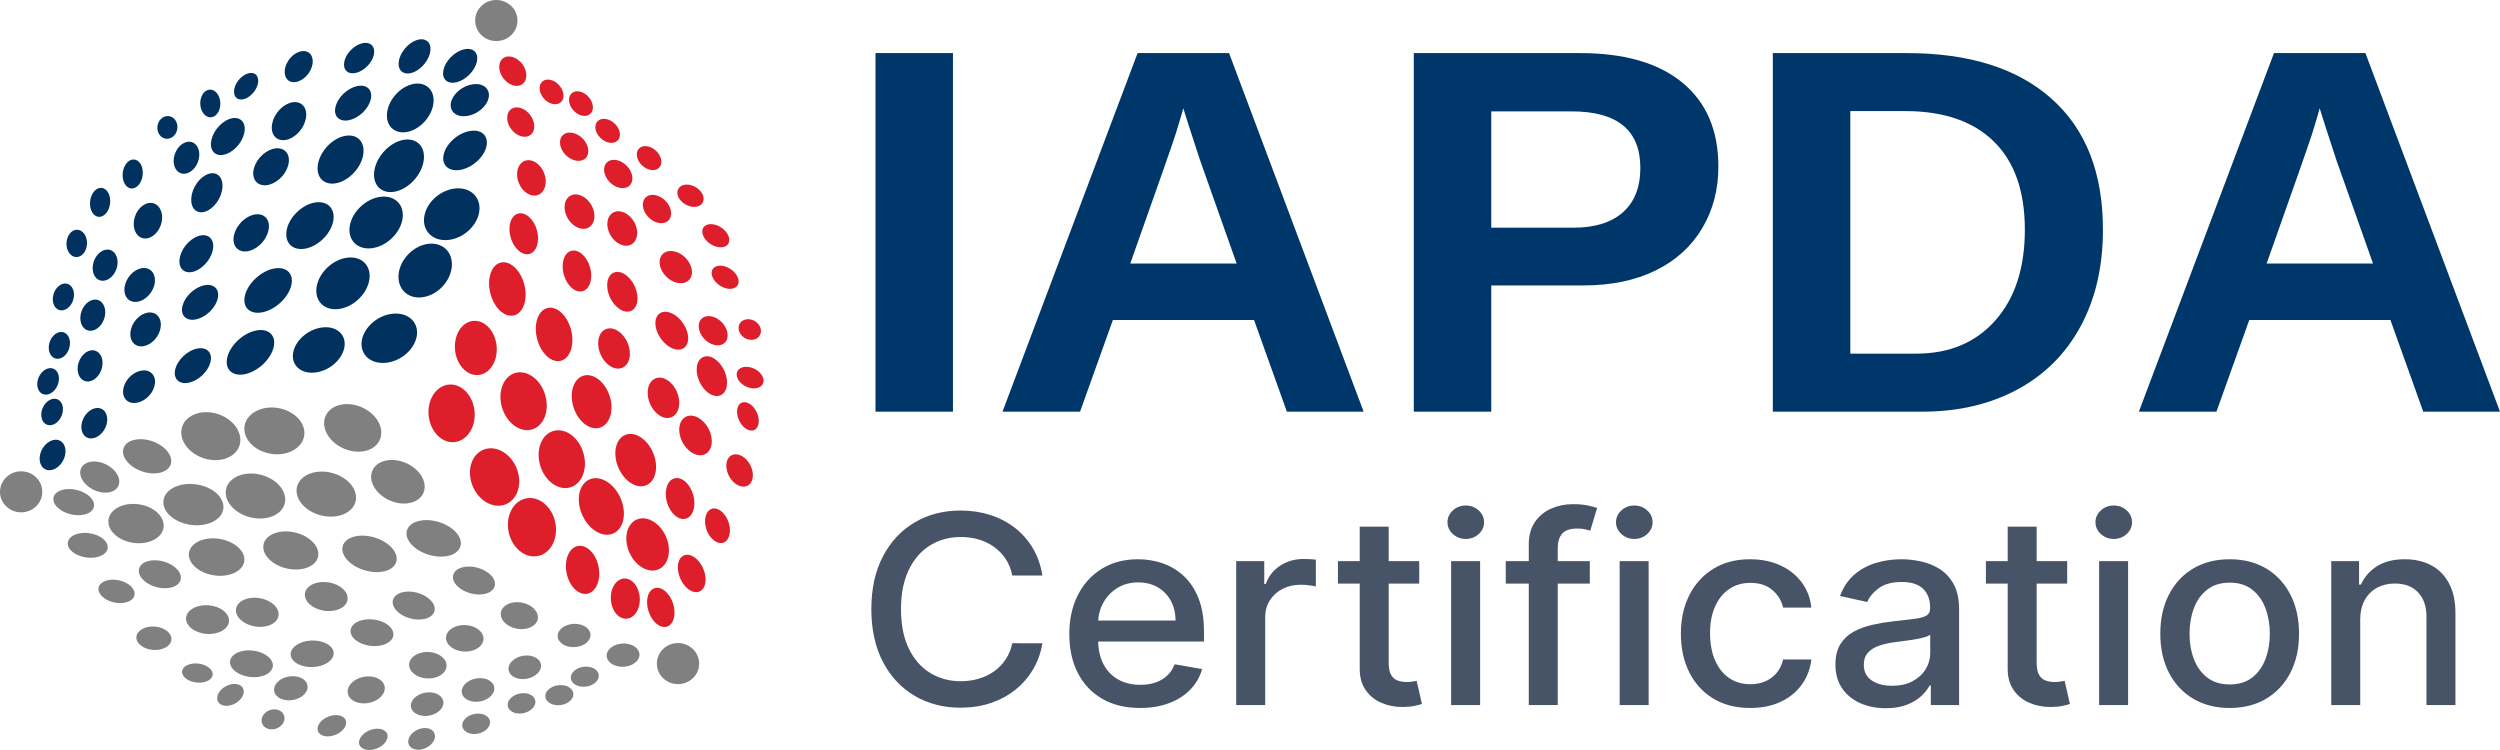 <svg width="80" height="24" viewBox="0 0 80 24" fill="none" xmlns="http://www.w3.org/2000/svg">
<g id="logo-certification" clip-path="url(#clip0_299_3105)">
<g id="Group">
<path id="Vector" d="M28.016 13.173V1.699H30.495V13.173H28.016ZM41.18 13.173L40.13 10.241H35.612L34.562 13.173H32.08L36.403 1.699H39.33L43.636 13.173H41.18ZM37.866 3.466L37.815 3.645C37.759 3.841 37.692 4.064 37.613 4.313C37.535 4.563 37.053 5.937 36.168 8.434H39.573L38.405 5.136L38.043 4.027L37.866 3.466ZM54.988 5.33C54.988 6.069 54.814 6.729 54.467 7.31C54.119 7.891 53.621 8.341 52.973 8.658C52.326 8.975 51.556 9.134 50.665 9.134H47.72V13.173H45.241V1.699H50.564C51.983 1.699 53.075 2.015 53.841 2.648C54.605 3.28 54.988 4.174 54.988 5.33ZM52.491 5.371C52.491 4.167 51.756 3.564 50.288 3.564H47.72V7.286H50.354C51.038 7.286 51.565 7.121 51.935 6.792C52.305 6.464 52.491 5.99 52.491 5.371ZM67.294 7.35C67.294 8.534 67.054 9.568 66.575 10.45C66.095 11.332 65.416 12.006 64.539 12.473C63.662 12.94 62.657 13.173 61.524 13.173H56.73V1.699H61.019C63.015 1.699 64.56 2.186 65.653 3.162C66.747 4.136 67.294 5.531 67.294 7.35ZM64.795 7.35C64.795 6.118 64.465 5.177 63.803 4.528C63.142 3.88 62.197 3.555 60.968 3.555H59.21V11.317H61.314C62.38 11.317 63.226 10.962 63.854 10.25C64.481 9.539 64.795 8.572 64.795 7.35ZM77.544 13.173L76.494 10.241H71.976L70.926 13.173H68.444L72.767 1.699H75.694L80 13.173H77.544ZM74.23 3.466L74.179 3.645C74.123 3.841 74.056 4.064 73.977 4.313C73.899 4.563 73.417 5.937 72.532 8.434H75.937L74.769 5.136L74.407 4.027L74.23 3.466Z" fill="#00376B"/>
<g id="Group_2">
<path id="Vector_2" d="M33.357 18.417H32.393C32.354 18.218 32.284 18.042 32.184 17.89C32.083 17.737 31.959 17.608 31.813 17.503C31.666 17.398 31.503 17.318 31.321 17.264C31.14 17.211 30.948 17.184 30.747 17.184C30.381 17.184 30.054 17.273 29.766 17.45C29.477 17.628 29.249 17.888 29.083 18.231C28.916 18.575 28.832 18.995 28.832 19.491C28.832 19.992 28.916 20.414 29.083 20.757C29.25 21.1 29.478 21.36 29.767 21.535C30.055 21.711 30.381 21.799 30.744 21.799C30.945 21.799 31.135 21.773 31.316 21.72C31.496 21.668 31.66 21.59 31.806 21.486C31.953 21.383 32.078 21.255 32.179 21.104C32.281 20.952 32.352 20.779 32.393 20.583L33.357 20.585C33.307 20.888 33.208 21.166 33.059 21.418C32.911 21.67 32.722 21.888 32.492 22.072C32.263 22.255 32 22.397 31.704 22.497C31.408 22.596 31.086 22.646 30.737 22.646C30.187 22.646 29.698 22.519 29.268 22.266C28.838 22.013 28.5 21.651 28.253 21.18C28.006 20.708 27.883 20.145 27.883 19.491C27.883 18.837 28.007 18.273 28.255 17.802C28.503 17.331 28.841 16.969 29.271 16.716C29.701 16.463 30.189 16.337 30.737 16.337C31.073 16.337 31.388 16.384 31.681 16.477C31.974 16.57 32.236 16.706 32.469 16.885C32.702 17.064 32.895 17.282 33.048 17.538C33.201 17.795 33.304 18.088 33.357 18.417Z" fill="#475467"/>
<path id="Vector_3" d="M36.484 22.655C36.015 22.655 35.612 22.558 35.273 22.363C34.934 22.167 34.674 21.892 34.491 21.537C34.309 21.183 34.218 20.767 34.218 20.29C34.218 19.818 34.309 19.401 34.492 19.042C34.674 18.682 34.93 18.401 35.26 18.199C35.589 17.997 35.975 17.896 36.417 17.896C36.687 17.896 36.948 17.939 37.2 18.024C37.452 18.11 37.677 18.245 37.877 18.429C38.077 18.613 38.236 18.852 38.352 19.145C38.469 19.439 38.527 19.794 38.527 20.211V20.528H34.741V19.856H37.617C37.617 19.622 37.567 19.413 37.469 19.23C37.37 19.046 37.231 18.902 37.053 18.796C36.874 18.69 36.664 18.637 36.424 18.637C36.164 18.637 35.937 18.699 35.744 18.821C35.552 18.944 35.403 19.104 35.298 19.301C35.194 19.499 35.141 19.712 35.14 19.942V20.465C35.14 20.773 35.197 21.035 35.309 21.251C35.422 21.467 35.58 21.631 35.782 21.744C35.985 21.858 36.221 21.914 36.491 21.914C36.669 21.914 36.83 21.89 36.974 21.841C37.118 21.792 37.243 21.719 37.348 21.621C37.453 21.523 37.533 21.402 37.59 21.257L38.468 21.41C38.397 21.66 38.272 21.878 38.091 22.065C37.911 22.252 37.684 22.397 37.411 22.5C37.139 22.604 36.83 22.655 36.484 22.655Z" fill="#475467"/>
<path id="Vector_4" d="M39.558 22.562V17.956H40.456V18.688H40.505C40.592 18.441 40.745 18.245 40.965 18.102C41.185 17.958 41.434 17.887 41.713 17.887C41.771 17.887 41.839 17.889 41.919 17.892C41.998 17.896 42.06 17.902 42.107 17.909V18.767C42.071 18.757 42.005 18.745 41.91 18.732C41.815 18.718 41.719 18.712 41.624 18.712C41.405 18.712 41.21 18.756 41.039 18.845C40.868 18.934 40.733 19.057 40.634 19.213C40.535 19.37 40.486 19.549 40.486 19.75V22.562H39.558Z" fill="#475467"/>
<path id="Vector_5" d="M45.415 17.956V18.676H42.814V17.956H45.415ZM43.511 16.853H44.438V21.21C44.438 21.383 44.465 21.513 44.518 21.601C44.571 21.689 44.641 21.748 44.727 21.778C44.814 21.809 44.907 21.824 45.008 21.824C45.083 21.824 45.148 21.82 45.203 21.81C45.258 21.8 45.301 21.792 45.333 21.786L45.502 22.527C45.447 22.546 45.369 22.566 45.27 22.588C45.171 22.609 45.047 22.621 44.899 22.623C44.655 22.627 44.428 22.585 44.217 22.496C44.005 22.408 43.835 22.272 43.705 22.088C43.574 21.905 43.51 21.674 43.511 21.395V16.853Z" fill="#475467"/>
<path id="Vector_6" d="M46.436 22.562V17.956H47.364V22.562H46.436ZM46.905 17.246C46.745 17.246 46.607 17.194 46.492 17.089C46.377 16.984 46.32 16.858 46.32 16.711C46.32 16.564 46.377 16.438 46.492 16.333C46.607 16.229 46.745 16.176 46.905 16.176C47.066 16.176 47.203 16.229 47.318 16.333C47.433 16.438 47.49 16.564 47.49 16.711C47.49 16.858 47.433 16.984 47.318 17.089C47.203 17.194 47.066 17.246 46.905 17.246Z" fill="#475467"/>
<path id="Vector_7" d="M50.874 17.956V18.676H48.184V17.956H50.874ZM48.921 22.562V17.421C48.921 17.134 48.986 16.895 49.117 16.705C49.247 16.514 49.42 16.371 49.635 16.276C49.85 16.181 50.083 16.133 50.334 16.133C50.521 16.133 50.681 16.147 50.813 16.176C50.945 16.205 51.043 16.231 51.108 16.255L50.889 16.982C50.847 16.969 50.792 16.954 50.723 16.938C50.655 16.921 50.572 16.913 50.475 16.913C50.25 16.913 50.089 16.966 49.992 17.074C49.896 17.182 49.848 17.337 49.848 17.541V22.562H48.921Z" fill="#475467"/>
<path id="Vector_8" d="M51.829 22.562V17.956H52.756V22.562H51.829ZM52.298 17.246C52.137 17.246 52 17.194 51.885 17.089C51.77 16.984 51.712 16.858 51.712 16.711C51.712 16.564 51.77 16.438 51.885 16.333C52 16.229 52.137 16.176 52.298 16.176C52.458 16.176 52.596 16.229 52.711 16.333C52.825 16.438 52.883 16.564 52.883 16.711C52.883 16.858 52.825 16.984 52.711 17.089C52.596 17.194 52.458 17.246 52.298 17.246Z" fill="#475467"/>
<path id="Vector_9" d="M56.007 22.655C55.547 22.655 55.151 22.554 54.819 22.351C54.488 22.148 54.233 21.868 54.055 21.51C53.877 21.153 53.788 20.743 53.788 20.281C53.788 19.812 53.879 19.398 54.061 19.04C54.243 18.682 54.5 18.401 54.83 18.199C55.161 17.997 55.55 17.896 55.997 17.896C56.358 17.896 56.68 17.96 56.964 18.089C57.247 18.218 57.476 18.398 57.651 18.63C57.825 18.862 57.93 19.133 57.963 19.443H57.06C57.011 19.227 56.898 19.041 56.721 18.885C56.544 18.73 56.308 18.652 56.012 18.652C55.754 18.652 55.528 18.717 55.335 18.848C55.142 18.979 54.991 19.165 54.884 19.405C54.776 19.646 54.722 19.93 54.722 20.259C54.722 20.594 54.775 20.884 54.881 21.128C54.987 21.373 55.136 21.562 55.33 21.695C55.523 21.828 55.751 21.895 56.012 21.895C56.189 21.895 56.349 21.864 56.493 21.801C56.636 21.739 56.757 21.648 56.855 21.53C56.953 21.412 57.022 21.27 57.06 21.103H57.963C57.929 21.402 57.828 21.668 57.661 21.902C57.494 22.136 57.271 22.32 56.99 22.454C56.71 22.588 56.382 22.655 56.007 22.655Z" fill="#475467"/>
<path id="Vector_10" d="M60.343 22.663C60.041 22.663 59.769 22.609 59.525 22.5C59.282 22.392 59.09 22.234 58.947 22.026C58.805 21.817 58.734 21.563 58.734 21.262C58.734 21 58.786 20.786 58.89 20.618C58.993 20.45 59.133 20.317 59.309 20.219C59.484 20.122 59.681 20.048 59.897 19.998C60.114 19.949 60.335 19.911 60.562 19.885C60.846 19.852 61.077 19.825 61.254 19.804C61.431 19.783 61.56 19.749 61.642 19.702C61.723 19.654 61.764 19.576 61.764 19.467V19.446C61.764 19.185 61.688 18.983 61.536 18.839C61.384 18.695 61.158 18.623 60.859 18.623C60.547 18.623 60.301 18.689 60.122 18.821C59.943 18.953 59.819 19.101 59.751 19.264L58.88 19.072C58.984 18.792 59.135 18.565 59.334 18.392C59.533 18.22 59.763 18.094 60.023 18.015C60.284 17.936 60.558 17.896 60.844 17.896C61.035 17.896 61.237 17.918 61.45 17.961C61.664 18.005 61.865 18.083 62.052 18.197C62.24 18.311 62.393 18.473 62.513 18.684C62.632 18.895 62.691 19.168 62.691 19.503V22.562H61.786V21.933H61.749C61.69 22.048 61.601 22.161 61.482 22.273C61.362 22.386 61.208 22.479 61.02 22.552C60.832 22.626 60.606 22.663 60.343 22.663ZM60.544 21.945C60.802 21.945 61.022 21.896 61.204 21.798C61.386 21.7 61.526 21.571 61.622 21.412C61.718 21.253 61.767 21.083 61.767 20.902V20.307C61.733 20.339 61.669 20.369 61.575 20.395C61.482 20.422 61.375 20.445 61.255 20.464C61.136 20.484 61.019 20.501 60.905 20.515C60.79 20.529 60.695 20.542 60.618 20.552C60.44 20.575 60.277 20.612 60.129 20.663C59.98 20.715 59.862 20.789 59.774 20.886C59.686 20.983 59.642 21.111 59.642 21.271C59.642 21.494 59.727 21.662 59.896 21.775C60.066 21.889 60.282 21.945 60.544 21.945Z" fill="#475467"/>
<path id="Vector_11" d="M66.15 17.956V18.676H63.549V17.956H66.15ZM64.246 16.853H65.173V21.21C65.173 21.383 65.2 21.513 65.253 21.601C65.306 21.689 65.376 21.748 65.463 21.778C65.549 21.809 65.643 21.824 65.743 21.824C65.818 21.824 65.883 21.82 65.938 21.81C65.994 21.8 66.037 21.792 66.068 21.786L66.237 22.527C66.182 22.546 66.105 22.566 66.005 22.588C65.906 22.609 65.782 22.621 65.634 22.623C65.391 22.627 65.163 22.585 64.952 22.496C64.741 22.408 64.57 22.272 64.44 22.088C64.31 21.905 64.245 21.674 64.246 21.395V16.853Z" fill="#475467"/>
<path id="Vector_12" d="M67.172 22.562V17.956H68.099V22.562H67.172ZM67.641 17.246C67.48 17.246 67.342 17.194 67.227 17.089C67.112 16.984 67.055 16.858 67.055 16.711C67.055 16.564 67.112 16.438 67.228 16.333C67.342 16.229 67.48 16.176 67.64 16.176C67.801 16.176 67.939 16.229 68.053 16.333C68.168 16.438 68.225 16.564 68.225 16.711C68.225 16.858 68.168 16.984 68.053 17.089C67.939 17.194 67.801 17.246 67.641 17.246Z" fill="#475467"/>
<path id="Vector_13" d="M71.349 22.655C70.902 22.655 70.513 22.556 70.18 22.358C69.848 22.16 69.59 21.883 69.406 21.527C69.222 21.171 69.13 20.756 69.13 20.281C69.13 19.802 69.222 19.385 69.406 19.027C69.59 18.669 69.848 18.391 70.18 18.193C70.513 17.995 70.902 17.896 71.349 17.896C71.797 17.896 72.186 17.995 72.519 18.193C72.851 18.391 73.109 18.669 73.293 19.027C73.477 19.385 73.569 19.802 73.569 20.281C73.569 20.756 73.477 21.171 73.293 21.527C73.109 21.883 72.851 22.16 72.519 22.358C72.186 22.556 71.797 22.655 71.349 22.655ZM71.352 21.902C71.642 21.902 71.882 21.828 72.072 21.68C72.261 21.531 72.402 21.334 72.495 21.088C72.588 20.843 72.634 20.573 72.634 20.278C72.634 19.984 72.588 19.713 72.495 19.465C72.402 19.218 72.261 19.019 72.072 18.869C71.882 18.72 71.642 18.645 71.352 18.645C71.06 18.645 70.819 18.72 70.629 18.869C70.438 19.019 70.296 19.218 70.204 19.465C70.111 19.713 70.065 19.984 70.065 20.278C70.065 20.573 70.111 20.843 70.204 21.088C70.296 21.334 70.438 21.531 70.629 21.68C70.819 21.828 71.06 21.902 71.352 21.902Z" fill="#475467"/>
<path id="Vector_14" d="M75.527 19.827V22.562H74.6V17.956H75.49V18.707H75.549C75.659 18.462 75.832 18.265 76.066 18.117C76.3 17.97 76.595 17.896 76.953 17.896C77.278 17.896 77.562 17.962 77.805 18.093C78.049 18.224 78.238 18.419 78.373 18.676C78.508 18.934 78.575 19.253 78.574 19.633V22.562H77.647V19.741C77.647 19.406 77.558 19.144 77.378 18.956C77.199 18.768 76.952 18.673 76.638 18.673C76.423 18.673 76.232 18.718 76.065 18.809C75.898 18.899 75.766 19.03 75.671 19.202C75.576 19.374 75.528 19.582 75.527 19.827Z" fill="#475467"/>
</g>
<g id="Group_3">
<path id="Vector_15" d="M21.541 19.32C21.647 19.661 21.556 19.989 21.338 20.053C21.12 20.118 20.857 19.893 20.751 19.553C20.644 19.212 20.735 18.884 20.953 18.82C21.171 18.755 21.434 18.98 21.541 19.32Z" fill="#DE1F2B"/>
<path id="Vector_16" d="M20.473 19.131C20.494 19.486 20.303 19.786 20.047 19.799C19.791 19.814 19.567 19.537 19.546 19.182C19.525 18.826 19.716 18.527 19.973 18.512C20.228 18.498 20.452 18.776 20.473 19.131Z" fill="#DE1F2B"/>
<path id="Vector_17" d="M19.155 18.142C19.237 18.564 19.072 18.948 18.789 19C18.506 19.052 18.21 18.751 18.129 18.328C18.048 17.908 18.212 17.524 18.495 17.471C18.779 17.419 19.075 17.722 19.155 18.142Z" fill="#DE1F2B"/>
<path id="Vector_18" d="M17.772 16.735C17.87 17.244 17.614 17.72 17.201 17.795C16.787 17.87 16.372 17.516 16.273 17.006C16.176 16.496 16.432 16.022 16.846 15.946C17.26 15.87 17.675 16.226 17.772 16.735Z" fill="#DE1F2B"/>
<path id="Vector_19" d="M16.542 15.011C16.725 15.498 16.553 16.007 16.157 16.148C15.762 16.288 15.293 16.005 15.111 15.519C14.928 15.03 15.1 14.522 15.495 14.381C15.891 14.24 16.36 14.524 16.542 15.011Z" fill="#DE1F2B"/>
<path id="Vector_20" d="M15.186 13.163C15.233 13.671 14.943 14.112 14.536 14.148C14.13 14.184 13.763 13.799 13.716 13.291C13.669 12.782 13.96 12.341 14.367 12.306C14.773 12.27 15.14 12.656 15.186 13.163Z" fill="#DE1F2B"/>
<path id="Vector_21" d="M15.892 11.076C15.936 11.554 15.673 11.969 15.306 12.001C14.939 12.033 14.604 11.67 14.561 11.194C14.517 10.713 14.779 10.3 15.147 10.268C15.515 10.236 15.848 10.599 15.892 11.076Z" fill="#DE1F2B"/>
<path id="Vector_22" d="M16.782 9.121C16.896 9.588 16.745 10.024 16.441 10.094C16.14 10.164 15.802 9.841 15.688 9.375C15.574 8.908 15.726 8.471 16.028 8.401C16.33 8.331 16.668 8.655 16.782 9.121Z" fill="#DE1F2B"/>
<path id="Vector_23" d="M18.279 10.574C18.393 11.041 18.241 11.477 17.938 11.547C17.636 11.617 17.298 11.295 17.183 10.828C17.07 10.36 17.222 9.925 17.524 9.855C17.827 9.784 18.165 10.109 18.279 10.574Z" fill="#DE1F2B"/>
<path id="Vector_24" d="M19.512 12.683C19.656 13.143 19.512 13.592 19.191 13.687C18.871 13.782 18.494 13.485 18.351 13.027C18.207 12.566 18.351 12.118 18.671 12.022C18.992 11.927 19.369 12.226 19.512 12.683Z" fill="#DE1F2B"/>
<path id="Vector_25" d="M20.907 14.508C21.087 14.956 20.979 15.415 20.668 15.533C20.355 15.653 19.957 15.385 19.777 14.938C19.598 14.49 19.706 14.033 20.017 13.913C20.329 13.794 20.728 14.064 20.907 14.508Z" fill="#DE1F2B"/>
<path id="Vector_26" d="M22.185 15.841C22.284 16.199 22.174 16.537 21.941 16.599C21.708 16.659 21.439 16.419 21.34 16.063C21.242 15.705 21.352 15.366 21.584 15.306C21.818 15.245 22.087 15.486 22.185 15.841Z" fill="#DE1F2B"/>
<path id="Vector_27" d="M17.183 7.37C17.281 7.726 17.172 8.065 16.939 8.126C16.707 8.187 16.437 7.946 16.338 7.59C16.24 7.233 16.349 6.894 16.583 6.833C16.816 6.773 17.085 7.014 17.183 7.37Z" fill="#DE1F2B"/>
<path id="Vector_28" d="M17.415 5.547C17.529 5.848 17.438 6.159 17.21 6.24C16.983 6.32 16.707 6.14 16.594 5.838C16.481 5.535 16.573 5.225 16.799 5.145C17.026 5.064 17.303 5.245 17.415 5.547Z" fill="#DE1F2B"/>
<path id="Vector_29" d="M16.979 3.695C17.144 3.928 17.136 4.21 16.962 4.328C16.787 4.444 16.512 4.349 16.348 4.118C16.183 3.885 16.192 3.601 16.365 3.486C16.54 3.369 16.814 3.463 16.979 3.695Z" fill="#DE1F2B"/>
<path id="Vector_30" d="M16.726 2.065C16.89 2.298 16.882 2.581 16.708 2.698C16.533 2.815 16.259 2.721 16.094 2.488C15.929 2.256 15.937 1.973 16.111 1.856C16.285 1.739 16.561 1.834 16.726 2.065Z" fill="#DE1F2B"/>
<path id="Vector_31" d="M17.903 2.739C18.061 2.925 18.076 3.168 17.937 3.28C17.796 3.392 17.553 3.331 17.396 3.144C17.237 2.958 17.223 2.715 17.363 2.603C17.504 2.49 17.746 2.551 17.903 2.739Z" fill="#DE1F2B"/>
<path id="Vector_32" d="M18.844 3.113C19.002 3.299 19.017 3.541 18.877 3.654C18.736 3.766 18.494 3.704 18.336 3.518C18.178 3.331 18.164 3.088 18.303 2.977C18.444 2.864 18.687 2.925 18.844 3.113Z" fill="#DE1F2B"/>
<path id="Vector_33" d="M19.68 3.964C19.854 4.137 19.89 4.377 19.761 4.5C19.631 4.623 19.385 4.584 19.211 4.411C19.036 4.238 18.999 3.998 19.129 3.874C19.259 3.75 19.506 3.791 19.68 3.964Z" fill="#DE1F2B"/>
<path id="Vector_34" d="M21.005 4.837C21.179 5.01 21.215 5.25 21.086 5.372C20.955 5.496 20.71 5.455 20.535 5.283C20.361 5.11 20.325 4.87 20.455 4.746C20.584 4.623 20.832 4.664 21.005 4.837Z" fill="#DE1F2B"/>
<path id="Vector_35" d="M22.269 5.992C22.48 6.12 22.575 6.345 22.479 6.496C22.384 6.645 22.134 6.663 21.923 6.535C21.71 6.407 21.617 6.183 21.712 6.032C21.807 5.882 22.058 5.864 22.269 5.992Z" fill="#DE1F2B"/>
<path id="Vector_36" d="M18.657 4.445C18.851 4.654 18.883 4.935 18.727 5.072C18.571 5.211 18.285 5.154 18.089 4.947C17.894 4.738 17.863 4.456 18.019 4.317C18.175 4.179 18.462 4.237 18.657 4.445Z" fill="#DE1F2B"/>
<path id="Vector_37" d="M20.068 5.317C20.262 5.526 20.293 5.807 20.139 5.945C19.982 6.083 19.696 6.026 19.5 5.819C19.305 5.609 19.273 5.328 19.43 5.19C19.586 5.051 19.873 5.109 20.068 5.317Z" fill="#DE1F2B"/>
<path id="Vector_38" d="M21.307 6.439C21.502 6.647 21.534 6.928 21.378 7.067C21.221 7.205 20.936 7.148 20.74 6.94C20.545 6.731 20.514 6.449 20.67 6.311C20.825 6.172 21.112 6.23 21.307 6.439Z" fill="#DE1F2B"/>
<path id="Vector_39" d="M18.93 6.57C19.087 6.854 19.04 7.175 18.828 7.285C18.616 7.396 18.316 7.256 18.159 6.973C18.002 6.689 18.048 6.369 18.26 6.258C18.473 6.148 18.773 6.289 18.93 6.57Z" fill="#DE1F2B"/>
<path id="Vector_40" d="M20.298 7.111C20.454 7.394 20.408 7.714 20.196 7.826C19.983 7.936 19.683 7.796 19.527 7.513C19.37 7.229 19.416 6.91 19.628 6.799C19.841 6.687 20.142 6.828 20.298 7.111Z" fill="#DE1F2B"/>
<path id="Vector_41" d="M21.947 8.26C22.171 8.496 22.209 8.816 22.033 8.976C21.854 9.135 21.529 9.072 21.305 8.836C21.079 8.599 21.041 8.279 21.218 8.119C21.395 7.96 21.723 8.024 21.947 8.26Z" fill="#DE1F2B"/>
<path id="Vector_42" d="M23.116 10.331C23.314 10.549 23.343 10.838 23.181 10.977C23.019 11.116 22.726 11.053 22.529 10.836C22.33 10.618 22.301 10.328 22.464 10.188C22.626 10.049 22.919 10.113 23.116 10.331Z" fill="#DE1F2B"/>
<path id="Vector_43" d="M24.156 11.808C24.378 11.922 24.49 12.14 24.407 12.292C24.324 12.443 24.075 12.474 23.852 12.359C23.63 12.242 23.517 12.026 23.6 11.873C23.684 11.722 23.933 11.693 24.156 11.808Z" fill="#DE1F2B"/>
<path id="Vector_44" d="M24.179 10.29C24.348 10.407 24.401 10.616 24.298 10.756C24.194 10.896 23.975 10.915 23.805 10.799C23.637 10.681 23.585 10.473 23.686 10.333C23.79 10.192 24.011 10.174 24.179 10.29Z" fill="#DE1F2B"/>
<path id="Vector_45" d="M23.391 8.618C23.606 8.767 23.697 9.002 23.594 9.143C23.491 9.284 23.233 9.276 23.018 9.127C22.802 8.976 22.71 8.742 22.814 8.602C22.916 8.461 23.175 8.469 23.391 8.618Z" fill="#DE1F2B"/>
<path id="Vector_46" d="M23.091 7.289C23.307 7.438 23.398 7.674 23.295 7.814C23.192 7.954 22.933 7.946 22.719 7.797C22.503 7.648 22.412 7.413 22.515 7.272C22.617 7.132 22.876 7.139 23.091 7.289Z" fill="#DE1F2B"/>
<path id="Vector_47" d="M18.884 8.562C18.982 8.919 18.874 9.258 18.64 9.319C18.407 9.379 18.137 9.14 18.04 8.784C17.941 8.426 18.05 8.087 18.283 8.026C18.516 7.965 18.786 8.207 18.884 8.562Z" fill="#DE1F2B"/>
<path id="Vector_48" d="M20.315 9.166C20.467 9.505 20.413 9.855 20.192 9.95C19.971 10.044 19.668 9.846 19.515 9.508C19.363 9.169 19.418 8.818 19.639 8.724C19.859 8.629 20.163 8.829 20.315 9.166Z" fill="#DE1F2B"/>
<path id="Vector_49" d="M21.863 10.351C22.071 10.661 22.075 11.015 21.874 11.143C21.672 11.271 21.339 11.124 21.132 10.815C20.922 10.506 20.919 10.151 21.12 10.022C21.323 9.894 21.655 10.042 21.863 10.351Z" fill="#DE1F2B"/>
<path id="Vector_50" d="M23.18 11.866C23.333 12.204 23.277 12.555 23.056 12.649C22.835 12.744 22.532 12.545 22.379 12.207C22.227 11.869 22.282 11.518 22.503 11.424C22.725 11.328 23.028 11.528 23.18 11.866Z" fill="#DE1F2B"/>
<path id="Vector_51" d="M24.22 13.203C24.329 13.444 24.29 13.694 24.132 13.763C23.973 13.829 23.756 13.688 23.648 13.446C23.538 13.203 23.576 12.953 23.736 12.885C23.893 12.819 24.111 12.96 24.22 13.203Z" fill="#DE1F2B"/>
<path id="Vector_52" d="M20.088 10.981C20.229 11.324 20.147 11.678 19.906 11.772C19.663 11.867 19.351 11.665 19.211 11.323C19.069 10.979 19.15 10.625 19.392 10.53C19.635 10.436 19.947 10.639 20.088 10.981Z" fill="#DE1F2B"/>
<path id="Vector_53" d="M21.672 12.567C21.808 12.911 21.719 13.265 21.476 13.355C21.232 13.445 20.925 13.238 20.789 12.893C20.654 12.547 20.742 12.194 20.986 12.105C21.23 12.014 21.537 12.222 21.672 12.567Z" fill="#DE1F2B"/>
<path id="Vector_54" d="M22.681 13.733C22.848 14.065 22.792 14.424 22.559 14.536C22.323 14.647 21.998 14.467 21.832 14.136C21.665 13.803 21.72 13.443 21.955 13.332C22.19 13.221 22.515 13.402 22.681 13.733Z" fill="#DE1F2B"/>
<path id="Vector_55" d="M24.013 14.89C24.15 15.161 24.106 15.454 23.916 15.545C23.724 15.636 23.458 15.491 23.321 15.22C23.185 14.95 23.227 14.655 23.419 14.565C23.611 14.473 23.877 14.619 24.013 14.89Z" fill="#DE1F2B"/>
<path id="Vector_56" d="M23.315 16.712C23.414 17.012 23.337 17.305 23.142 17.367C22.945 17.428 22.704 17.235 22.604 16.937C22.505 16.636 22.582 16.343 22.779 16.281C22.974 16.219 23.215 16.413 23.315 16.712Z" fill="#DE1F2B"/>
<path id="Vector_57" d="M17.449 12.651C17.593 13.152 17.398 13.641 17.014 13.745C16.63 13.849 16.203 13.526 16.06 13.026C15.918 12.526 16.113 12.036 16.497 11.932C16.881 11.829 17.309 12.152 17.449 12.651Z" fill="#DE1F2B"/>
<path id="Vector_58" d="M18.672 14.507C18.814 15.006 18.619 15.496 18.236 15.6C17.853 15.704 17.425 15.381 17.282 14.882C17.141 14.381 17.335 13.891 17.719 13.787C18.103 13.684 18.531 14.008 18.672 14.507Z" fill="#DE1F2B"/>
<path id="Vector_59" d="M19.866 15.96C20.067 16.441 19.952 16.942 19.608 17.078C19.264 17.214 18.822 16.933 18.62 16.453C18.419 15.972 18.535 15.471 18.879 15.335C19.223 15.199 19.666 15.481 19.866 15.96Z" fill="#DE1F2B"/>
<path id="Vector_60" d="M21.318 17.187C21.502 17.63 21.388 18.094 21.06 18.224C20.732 18.354 20.315 18.099 20.13 17.657C19.946 17.215 20.061 16.75 20.388 16.62C20.717 16.489 21.133 16.747 21.318 17.187Z" fill="#DE1F2B"/>
<path id="Vector_61" d="M22.507 18.203C22.641 18.524 22.584 18.849 22.378 18.931C22.172 19.013 21.895 18.817 21.762 18.498C21.628 18.176 21.686 17.852 21.892 17.77C22.098 17.687 22.374 17.884 22.507 18.203Z" fill="#DE1F2B"/>
</g>
<g id="Group_4">
<path id="Vector_62" d="M14.426 1.83C14.68 1.572 15.019 1.487 15.185 1.64C15.348 1.793 15.277 2.125 15.025 2.383C14.771 2.64 14.434 2.725 14.267 2.572C14.102 2.42 14.174 2.086 14.426 1.83Z" fill="#00315F"/>
<path id="Vector_63" d="M14.783 2.826C15.091 2.633 15.453 2.646 15.591 2.856C15.732 3.066 15.593 3.391 15.286 3.583C14.977 3.777 14.614 3.762 14.476 3.553C14.337 3.344 14.475 3.018 14.783 2.826Z" fill="#00315F"/>
<path id="Vector_64" d="M14.545 4.426C14.883 4.15 15.309 4.099 15.495 4.314C15.68 4.528 15.556 4.926 15.219 5.202C14.88 5.479 14.456 5.528 14.269 5.315C14.083 5.101 14.208 4.701 14.545 4.426Z" fill="#00315F"/>
<path id="Vector_65" d="M13.964 6.289C14.374 5.956 14.925 5.937 15.196 6.25C15.468 6.562 15.355 7.088 14.946 7.421C14.537 7.756 13.986 7.773 13.715 7.46C13.443 7.148 13.557 6.622 13.964 6.289Z" fill="#00315F"/>
<path id="Vector_66" d="M13.026 8.179C13.373 7.783 13.914 7.677 14.235 7.942C14.556 8.208 14.532 8.744 14.186 9.139C13.839 9.533 13.298 9.639 12.978 9.373C12.657 9.107 12.68 8.571 13.026 8.179Z" fill="#00315F"/>
<path id="Vector_67" d="M12.038 10.234C12.471 9.944 13.009 9.973 13.241 10.299C13.473 10.625 13.308 11.124 12.878 11.415C12.445 11.704 11.906 11.675 11.673 11.349C11.442 11.024 11.607 10.523 12.038 10.234Z" fill="#00315F"/>
<path id="Vector_68" d="M9.82 10.665C10.229 10.392 10.728 10.41 10.938 10.705C11.148 11 10.987 11.46 10.581 11.734C10.173 12.006 9.673 11.987 9.464 11.693C9.254 11.398 9.415 10.936 9.82 10.665Z" fill="#00315F"/>
<path id="Vector_69" d="M7.631 10.875C7.993 10.549 8.459 10.462 8.671 10.683C8.883 10.904 8.759 11.349 8.398 11.675C8.035 12.002 7.57 12.088 7.358 11.867C7.146 11.646 7.27 11.199 7.631 10.875Z" fill="#00315F"/>
<path id="Vector_70" d="M8.196 8.894C8.559 8.567 9.025 8.481 9.236 8.702C9.448 8.924 9.325 9.368 8.963 9.694C8.6 10.021 8.135 10.107 7.923 9.886C7.712 9.665 7.836 9.219 8.196 8.894Z" fill="#00315F"/>
<path id="Vector_71" d="M9.479 6.812C9.82 6.465 10.293 6.366 10.536 6.59C10.779 6.815 10.698 7.278 10.358 7.625C10.015 7.973 9.544 8.073 9.3 7.849C9.058 7.624 9.139 7.159 9.479 6.812Z" fill="#00315F"/>
<path id="Vector_72" d="M10.428 4.733C10.74 4.362 11.204 4.227 11.464 4.431C11.724 4.638 11.681 5.106 11.369 5.478C11.055 5.851 10.593 5.985 10.332 5.78C10.072 5.575 10.117 5.104 10.428 4.733Z" fill="#00315F"/>
<path id="Vector_73" d="M10.993 2.997C11.264 2.739 11.621 2.664 11.792 2.831C11.96 2.999 11.877 3.345 11.607 3.604C11.334 3.862 10.978 3.936 10.808 3.769C10.639 3.602 10.723 3.256 10.993 2.997Z" fill="#00315F"/>
<path id="Vector_74" d="M5.866 11.398C6.136 11.139 6.493 11.064 6.664 11.232C6.832 11.399 6.749 11.745 6.479 12.004C6.206 12.262 5.849 12.336 5.68 12.17C5.511 12.002 5.594 11.656 5.866 11.398Z" fill="#00315F"/>
<path id="Vector_75" d="M4.117 12.098C4.331 11.854 4.655 11.778 4.839 11.931C5.023 12.084 4.997 12.405 4.783 12.65C4.566 12.895 4.243 12.969 4.06 12.819C3.876 12.666 3.903 12.342 4.117 12.098Z" fill="#00315F"/>
<path id="Vector_76" d="M2.673 13.38C2.8 13.127 3.058 12.993 3.248 13.083C3.439 13.173 3.489 13.452 3.363 13.705C3.235 13.958 2.978 14.092 2.787 14.002C2.597 13.912 2.546 13.633 2.673 13.38Z" fill="#00315F"/>
<path id="Vector_77" d="M1.337 14.396C1.465 14.143 1.722 14.01 1.913 14.099C2.103 14.19 2.154 14.469 2.028 14.722C1.9 14.977 1.642 15.109 1.453 15.019C1.262 14.929 1.211 14.649 1.337 14.396Z" fill="#00315F"/>
<path id="Vector_78" d="M1.36 13.069C1.45 12.844 1.66 12.711 1.83 12.774C2 12.839 2.063 13.073 1.974 13.299C1.884 13.524 1.674 13.656 1.505 13.592C1.335 13.529 1.271 13.294 1.36 13.069Z" fill="#00315F"/>
<path id="Vector_79" d="M1.232 12.089C1.323 11.864 1.532 11.732 1.701 11.795C1.872 11.858 1.936 12.094 1.846 12.319C1.757 12.545 1.547 12.677 1.377 12.613C1.207 12.55 1.142 12.315 1.232 12.089Z" fill="#00315F"/>
<path id="Vector_80" d="M1.583 10.964C1.654 10.732 1.85 10.583 2.025 10.631C2.199 10.679 2.285 10.909 2.216 11.14C2.147 11.374 1.949 11.522 1.775 11.473C1.6 11.424 1.515 11.196 1.583 10.964Z" fill="#00315F"/>
<path id="Vector_81" d="M1.713 9.414C1.781 9.182 1.979 9.032 2.154 9.081C2.328 9.13 2.413 9.358 2.345 9.59C2.276 9.823 2.078 9.972 1.904 9.924C1.728 9.875 1.644 9.646 1.713 9.414Z" fill="#00315F"/>
<path id="Vector_82" d="M2.127 7.777C2.138 7.534 2.292 7.344 2.473 7.351C2.655 7.359 2.794 7.56 2.784 7.801C2.774 8.043 2.618 8.234 2.437 8.226C2.255 8.221 2.117 8.017 2.127 7.777Z" fill="#00315F"/>
<path id="Vector_83" d="M2.519 11.592C2.609 11.324 2.846 11.158 3.047 11.223C3.248 11.288 3.338 11.557 3.247 11.824C3.156 12.092 2.92 12.258 2.718 12.194C2.518 12.13 2.428 11.859 2.519 11.592Z" fill="#00315F"/>
<path id="Vector_84" d="M2.605 9.969C2.697 9.702 2.933 9.536 3.134 9.6C3.335 9.665 3.424 9.934 3.333 10.201C3.243 10.47 3.006 10.636 2.806 10.571C2.605 10.507 2.515 10.237 2.605 9.969Z" fill="#00315F"/>
<path id="Vector_85" d="M3 8.369C3.09 8.102 3.327 7.936 3.528 8C3.729 8.065 3.818 8.334 3.729 8.601C3.637 8.871 3.4 9.034 3.2 8.971C2.998 8.908 2.909 8.637 3 8.369Z" fill="#00315F"/>
<path id="Vector_86" d="M4.289 10.314C4.465 10.043 4.775 9.924 4.979 10.048C5.183 10.173 5.205 10.496 5.029 10.768C4.852 11.04 4.543 11.158 4.338 11.034C4.134 10.909 4.113 10.586 4.289 10.314Z" fill="#00315F"/>
<path id="Vector_87" d="M4.1 8.892C4.275 8.62 4.585 8.5 4.789 8.626C4.994 8.751 5.016 9.074 4.84 9.345C4.662 9.618 4.352 9.737 4.148 9.612C3.944 9.486 3.923 9.163 4.1 8.892Z" fill="#00315F"/>
<path id="Vector_88" d="M4.317 6.933C4.418 6.626 4.687 6.436 4.917 6.507C5.146 6.579 5.251 6.886 5.15 7.191C5.048 7.499 4.78 7.688 4.55 7.617C4.32 7.545 4.216 7.237 4.317 6.933Z" fill="#00315F"/>
<path id="Vector_89" d="M5.597 4.923C5.694 4.649 5.939 4.482 6.144 4.55C6.349 4.619 6.436 4.897 6.338 5.172C6.241 5.446 5.996 5.613 5.79 5.545C5.585 5.477 5.499 5.197 5.597 4.923Z" fill="#00315F"/>
<path id="Vector_90" d="M6.408 3.318C6.403 3.073 6.54 2.871 6.718 2.867C6.896 2.862 7.044 3.058 7.051 3.302C7.057 3.548 6.918 3.749 6.74 3.755C6.563 3.759 6.414 3.562 6.408 3.318Z" fill="#00315F"/>
<path id="Vector_91" d="M5.038 4.045C5.059 3.845 5.22 3.696 5.396 3.715C5.573 3.733 5.697 3.91 5.676 4.109C5.654 4.309 5.494 4.457 5.317 4.44C5.14 4.422 5.015 4.244 5.038 4.045Z" fill="#00315F"/>
<path id="Vector_92" d="M3.927 5.534C3.954 5.279 4.12 5.086 4.296 5.104C4.473 5.122 4.593 5.344 4.566 5.6C4.538 5.856 4.373 6.047 4.196 6.031C4.019 6.013 3.9 5.79 3.927 5.534Z" fill="#00315F"/>
<path id="Vector_93" d="M2.883 6.442C2.911 6.186 3.076 5.993 3.253 6.012C3.429 6.029 3.55 6.251 3.523 6.507C3.495 6.763 3.33 6.956 3.152 6.938C2.976 6.92 2.857 6.697 2.883 6.442Z" fill="#00315F"/>
<path id="Vector_94" d="M6.096 9.373C6.367 9.114 6.724 9.04 6.894 9.206C7.063 9.373 6.98 9.719 6.709 9.978C6.437 10.237 6.081 10.311 5.911 10.144C5.742 9.977 5.825 9.631 6.096 9.373Z" fill="#00315F"/>
<path id="Vector_95" d="M5.932 7.864C6.16 7.569 6.501 7.443 6.695 7.583C6.888 7.724 6.86 8.078 6.633 8.373C6.404 8.67 6.062 8.796 5.869 8.655C5.675 8.515 5.706 8.16 5.932 7.864Z" fill="#00315F"/>
<path id="Vector_96" d="M6.231 5.973C6.406 5.645 6.722 5.467 6.936 5.574C7.151 5.682 7.183 6.036 7.009 6.363C6.832 6.692 6.517 6.87 6.303 6.762C6.088 6.656 6.057 6.3 6.231 5.973Z" fill="#00315F"/>
<path id="Vector_97" d="M6.941 4.114C7.169 3.819 7.51 3.692 7.704 3.833C7.896 3.973 7.869 4.327 7.641 4.623C7.413 4.918 7.071 5.044 6.878 4.905C6.684 4.764 6.713 4.409 6.941 4.114Z" fill="#00315F"/>
<path id="Vector_98" d="M7.625 2.577C7.788 2.365 8.033 2.275 8.171 2.374C8.31 2.476 8.289 2.729 8.127 2.941C7.962 3.153 7.719 3.243 7.58 3.143C7.441 3.042 7.462 2.787 7.625 2.577Z" fill="#00315F"/>
<path id="Vector_99" d="M7.67 7.165C7.907 6.876 8.265 6.771 8.469 6.929C8.674 7.087 8.645 7.449 8.409 7.737C8.171 8.027 7.813 8.132 7.609 7.973C7.405 7.816 7.432 7.452 7.67 7.165Z" fill="#00315F"/>
<path id="Vector_100" d="M8.311 5.044C8.554 4.759 8.913 4.66 9.114 4.822C9.315 4.983 9.281 5.345 9.039 5.63C8.795 5.914 8.435 6.013 8.234 5.852C8.033 5.69 8.068 5.327 8.311 5.044Z" fill="#00315F"/>
<path id="Vector_101" d="M8.859 3.616C9.075 3.312 9.423 3.182 9.639 3.325C9.853 3.469 9.853 3.832 9.637 4.137C9.421 4.441 9.072 4.571 8.857 4.427C8.642 4.283 8.644 3.92 8.859 3.616Z" fill="#00315F"/>
<path id="Vector_102" d="M9.24 1.919C9.415 1.671 9.699 1.564 9.876 1.68C10.051 1.796 10.051 2.094 9.878 2.342C9.702 2.591 9.417 2.7 9.241 2.583C9.065 2.465 9.066 2.168 9.24 1.919Z" fill="#00315F"/>
<path id="Vector_103" d="M11.216 1.613C11.437 1.381 11.737 1.302 11.889 1.438C12.04 1.573 11.986 1.872 11.767 2.103C11.547 2.335 11.247 2.414 11.094 2.28C10.942 2.144 10.997 1.845 11.216 1.613Z" fill="#00315F"/>
<path id="Vector_104" d="M10.465 8.572C10.844 8.205 11.378 8.129 11.659 8.403C11.942 8.675 11.863 9.196 11.485 9.562C11.106 9.929 10.572 10.005 10.29 9.731C10.008 9.458 10.089 8.937 10.465 8.572Z" fill="#00315F"/>
<path id="Vector_105" d="M11.526 6.626C11.904 6.258 12.439 6.182 12.721 6.455C13.003 6.729 12.924 7.249 12.546 7.616C12.168 7.983 11.633 8.059 11.351 7.784C11.069 7.511 11.149 6.99 11.526 6.626Z" fill="#00315F"/>
<path id="Vector_106" d="M12.241 4.9C12.572 4.493 13.078 4.344 13.369 4.568C13.66 4.792 13.627 5.305 13.296 5.71C12.963 6.118 12.459 6.266 12.167 6.042C11.875 5.818 11.91 5.305 12.241 4.9Z" fill="#00315F"/>
<path id="Vector_107" d="M12.626 3.069C12.931 2.694 13.403 2.562 13.681 2.776C13.959 2.989 13.936 3.467 13.631 3.841C13.325 4.216 12.853 4.346 12.575 4.132C12.296 3.92 12.321 3.441 12.626 3.069Z" fill="#00315F"/>
<path id="Vector_108" d="M12.95 1.563C13.171 1.291 13.492 1.179 13.666 1.313C13.841 1.446 13.802 1.776 13.581 2.047C13.358 2.319 13.039 2.429 12.865 2.295C12.689 2.162 12.729 1.832 12.95 1.563Z" fill="#00315F"/>
</g>
<g id="Group_5">
<g id="Group_6">
<path id="Vector_109" d="M2.259 16.457C1.902 16.369 1.66 16.125 1.715 15.909C1.771 15.695 2.105 15.592 2.459 15.679C2.815 15.766 3.058 16.01 3.003 16.225C2.947 16.44 2.612 16.544 2.259 16.457Z" fill="#808080"/>
<path id="Vector_110" d="M2.976 15.666C2.651 15.499 2.484 15.186 2.605 14.966C2.724 14.745 3.084 14.702 3.407 14.867C3.732 15.033 3.898 15.346 3.778 15.567C3.66 15.787 3.299 15.83 2.976 15.666Z" fill="#808080"/>
<path id="Vector_111" d="M4.526 15.078C4.112 14.927 3.857 14.593 3.958 14.33C4.058 14.068 4.476 13.977 4.89 14.125C5.304 14.276 5.558 14.609 5.458 14.873C5.357 15.136 4.938 15.227 4.526 15.078Z" fill="#808080"/>
<path id="Vector_112" d="M6.48 14.651C5.98 14.47 5.693 14.013 5.839 13.629C5.987 13.245 6.512 13.082 7.012 13.263C7.512 13.445 7.8 13.901 7.654 14.285C7.507 14.669 6.98 14.832 6.48 14.651Z" fill="#808080"/>
<path id="Vector_113" d="M8.635 14.515C8.11 14.416 7.75 14.01 7.829 13.609C7.909 13.207 8.401 12.962 8.925 13.061C9.449 13.161 9.809 13.565 9.73 13.967C9.65 14.369 9.158 14.614 8.635 14.515Z" fill="#808080"/>
<path id="Vector_114" d="M10.965 14.337C10.491 14.114 10.252 13.645 10.429 13.289C10.607 12.931 11.137 12.824 11.608 13.047C12.082 13.271 12.321 13.74 12.143 14.097C11.965 14.454 11.436 14.561 10.965 14.337Z" fill="#808080"/>
<path id="Vector_115" d="M12.442 16.001C11.997 15.791 11.767 15.359 11.928 15.036C12.088 14.713 12.581 14.621 13.025 14.831C13.47 15.042 13.699 15.473 13.539 15.796C13.378 16.119 12.884 16.21 12.442 16.001Z" fill="#808080"/>
<path id="Vector_116" d="M13.707 17.749C13.237 17.602 12.931 17.251 13.024 16.965C13.119 16.676 13.577 16.561 14.048 16.706C14.52 16.852 14.825 17.203 14.731 17.491C14.638 17.78 14.177 17.894 13.707 17.749Z" fill="#808080"/>
<path id="Vector_117" d="M11.655 18.245C11.184 18.1 10.878 17.748 10.971 17.461C11.065 17.173 11.525 17.057 11.996 17.203C12.466 17.35 12.772 17.699 12.678 17.989C12.584 18.276 12.124 18.391 11.655 18.245Z" fill="#808080"/>
<path id="Vector_118" d="M9.158 18.187C8.679 18.07 8.357 17.718 8.437 17.402C8.52 17.087 8.975 16.926 9.454 17.042C9.933 17.161 10.255 17.511 10.175 17.827C10.094 18.143 9.636 18.303 9.158 18.187Z" fill="#808080"/>
<path id="Vector_119" d="M6.829 18.408C6.341 18.327 5.993 18.001 6.048 17.68C6.105 17.359 6.546 17.165 7.032 17.245C7.521 17.327 7.87 17.652 7.814 17.973C7.757 18.294 7.315 18.488 6.829 18.408Z" fill="#808080"/>
<path id="Vector_120" d="M4.994 18.785C4.629 18.682 4.386 18.418 4.453 18.191C4.519 17.966 4.87 17.866 5.235 17.968C5.602 18.07 5.844 18.335 5.777 18.561C5.711 18.787 5.359 18.886 4.994 18.785Z" fill="#808080"/>
<path id="Vector_121" d="M15.046 18.985C14.681 18.882 14.438 18.617 14.505 18.392C14.571 18.167 14.922 18.067 15.287 18.168C15.653 18.271 15.895 18.535 15.829 18.761C15.762 18.987 15.41 19.087 15.046 18.985Z" fill="#808080"/>
<path id="Vector_122" d="M16.535 20.118C16.21 20.057 15.983 19.82 16.029 19.59C16.075 19.36 16.376 19.222 16.701 19.283C17.026 19.345 17.253 19.581 17.208 19.812C17.162 20.042 16.859 20.179 16.535 20.118Z" fill="#808080"/>
<path id="Vector_123" d="M18.394 20.707C18.105 20.724 17.858 20.573 17.845 20.367C17.832 20.161 18.056 19.982 18.346 19.964C18.636 19.946 18.883 20.099 18.895 20.304C18.909 20.51 18.682 20.691 18.394 20.707Z" fill="#808080"/>
<path id="Vector_124" d="M19.962 21.336C19.672 21.353 19.427 21.201 19.413 20.996C19.4 20.79 19.625 20.61 19.914 20.593C20.205 20.575 20.45 20.728 20.463 20.933C20.476 21.138 20.251 21.319 19.962 21.336Z" fill="#808080"/>
<path id="Vector_125" d="M18.762 21.97C18.515 22.005 18.293 21.892 18.267 21.718C18.241 21.543 18.419 21.373 18.665 21.338C18.912 21.303 19.133 21.415 19.16 21.589C19.186 21.765 19.007 21.934 18.762 21.97Z" fill="#808080"/>
<path id="Vector_126" d="M17.947 22.561C17.7 22.596 17.479 22.483 17.452 22.308C17.425 22.134 17.605 21.964 17.851 21.929C18.097 21.893 18.318 22.005 18.346 22.18C18.372 22.356 18.193 22.526 17.947 22.561Z" fill="#808080"/>
<path id="Vector_127" d="M16.765 22.818C16.523 22.874 16.293 22.78 16.251 22.608C16.208 22.438 16.371 22.253 16.613 22.197C16.855 22.14 17.085 22.234 17.127 22.406C17.171 22.576 17.007 22.762 16.765 22.818Z" fill="#808080"/>
<path id="Vector_128" d="M15.313 23.473C15.07 23.528 14.84 23.435 14.798 23.262C14.756 23.091 14.919 22.906 15.16 22.851C15.403 22.794 15.634 22.888 15.675 23.06C15.718 23.231 15.555 23.417 15.313 23.473Z" fill="#808080"/>
<path id="Vector_129" d="M13.642 23.928C13.42 24.039 13.174 24.002 13.089 23.844C13.007 23.688 13.12 23.47 13.341 23.36C13.563 23.249 13.81 23.288 13.893 23.444C13.976 23.601 13.863 23.819 13.642 23.928Z" fill="#808080"/>
<path id="Vector_130" d="M16.868 21.718C16.583 21.773 16.319 21.654 16.277 21.453C16.235 21.252 16.434 21.043 16.717 20.988C17.003 20.933 17.266 21.052 17.309 21.253C17.351 21.455 17.151 21.662 16.868 21.718Z" fill="#808080"/>
<path id="Vector_131" d="M15.372 22.444C15.088 22.498 14.823 22.38 14.78 22.178C14.739 21.977 14.937 21.768 15.222 21.714C15.507 21.657 15.771 21.777 15.813 21.979C15.854 22.18 15.656 22.389 15.372 22.444Z" fill="#808080"/>
<path id="Vector_132" d="M13.743 22.898C13.46 22.953 13.195 22.835 13.152 22.633C13.111 22.432 13.309 22.223 13.594 22.168C13.879 22.112 14.143 22.232 14.185 22.433C14.226 22.635 14.028 22.843 13.743 22.898Z" fill="#808080"/>
<path id="Vector_133" d="M14.851 20.85C14.521 20.834 14.262 20.633 14.273 20.398C14.285 20.163 14.563 19.986 14.893 20.002C15.225 20.017 15.483 20.22 15.472 20.453C15.46 20.688 15.182 20.866 14.851 20.85Z" fill="#808080"/>
<path id="Vector_134" d="M13.67 21.71C13.34 21.696 13.081 21.493 13.092 21.259C13.104 21.025 13.382 20.847 13.712 20.862C14.044 20.878 14.302 21.081 14.29 21.315C14.28 21.549 14 21.726 13.67 21.71Z" fill="#808080"/>
<path id="Vector_135" d="M11.807 22.493C11.483 22.557 11.18 22.424 11.131 22.194C11.082 21.964 11.306 21.725 11.629 21.66C11.954 21.596 12.256 21.728 12.306 21.959C12.356 22.188 12.13 22.428 11.807 22.493Z" fill="#808080"/>
<path id="Vector_136" d="M9.377 22.399C9.084 22.453 8.814 22.326 8.774 22.119C8.735 21.913 8.942 21.702 9.235 21.65C9.529 21.597 9.8 21.722 9.839 21.929C9.879 22.136 9.67 22.347 9.377 22.399Z" fill="#808080"/>
<path id="Vector_137" d="M7.539 22.503C7.324 22.629 7.074 22.611 6.982 22.463C6.891 22.316 6.994 22.093 7.21 21.968C7.426 21.843 7.676 21.86 7.767 22.007C7.859 22.155 7.755 22.377 7.539 22.503Z" fill="#808080"/>
<path id="Vector_138" d="M8.865 23.305C8.676 23.385 8.464 23.322 8.393 23.165C8.322 23.006 8.419 22.812 8.609 22.733C8.799 22.652 9.01 22.716 9.082 22.874C9.152 23.031 9.055 23.225 8.865 23.305Z" fill="#808080"/>
<path id="Vector_139" d="M10.747 23.51C10.505 23.612 10.25 23.567 10.18 23.41C10.109 23.251 10.248 23.04 10.491 22.938C10.734 22.835 10.988 22.88 11.059 23.038C11.13 23.196 10.99 23.407 10.747 23.51Z" fill="#808080"/>
<path id="Vector_140" d="M12.074 23.946C11.831 24.047 11.577 24.002 11.506 23.844C11.436 23.687 11.575 23.476 11.817 23.373C12.06 23.271 12.314 23.315 12.386 23.473C12.457 23.631 12.315 23.843 12.074 23.946Z" fill="#808080"/>
<path id="Vector_141" d="M13.118 19.787C12.752 19.684 12.51 19.418 12.576 19.194C12.643 18.968 12.993 18.867 13.358 18.969C13.725 19.072 13.967 19.337 13.901 19.562C13.834 19.788 13.482 19.888 13.118 19.787Z" fill="#808080"/>
<path id="Vector_142" d="M11.848 20.667C11.471 20.62 11.189 20.393 11.22 20.16C11.251 19.927 11.582 19.778 11.959 19.824C12.337 19.872 12.617 20.098 12.587 20.332C12.556 20.564 12.223 20.714 11.848 20.667Z" fill="#808080"/>
<path id="Vector_143" d="M10.005 21.346C9.626 21.359 9.31 21.18 9.301 20.946C9.291 20.712 9.593 20.51 9.972 20.496C10.353 20.483 10.668 20.662 10.678 20.896C10.687 21.13 10.384 21.332 10.005 21.346Z" fill="#808080"/>
<path id="Vector_144" d="M7.99 21.662C7.613 21.615 7.332 21.388 7.363 21.155C7.394 20.923 7.725 20.771 8.101 20.819C8.478 20.866 8.76 21.093 8.73 21.326C8.699 21.558 8.366 21.709 7.99 21.662Z" fill="#808080"/>
<path id="Vector_145" d="M6.276 21.839C6.006 21.806 5.805 21.643 5.827 21.477C5.848 21.311 6.085 21.203 6.355 21.235C6.626 21.27 6.826 21.433 6.805 21.599C6.783 21.766 6.545 21.873 6.276 21.839Z" fill="#808080"/>
<path id="Vector_146" d="M10.365 19.542C9.989 19.483 9.719 19.233 9.759 18.983C9.8 18.732 10.139 18.577 10.515 18.636C10.89 18.695 11.161 18.945 11.12 19.196C11.079 19.447 10.739 19.601 10.365 19.542Z" fill="#808080"/>
<path id="Vector_147" d="M8.149 20.045C7.775 19.98 7.509 19.724 7.554 19.476C7.601 19.225 7.941 19.076 8.316 19.141C8.69 19.207 8.957 19.462 8.91 19.711C8.866 19.962 8.522 20.11 8.149 20.045Z" fill="#808080"/>
<path id="Vector_148" d="M6.6 20.284C6.221 20.252 5.933 20.021 5.954 19.768C5.978 19.516 6.304 19.337 6.682 19.369C7.062 19.402 7.351 19.634 7.327 19.886C7.305 20.139 6.977 20.317 6.6 20.284Z" fill="#808080"/>
<path id="Vector_149" d="M4.893 20.797C4.583 20.771 4.347 20.584 4.365 20.379C4.383 20.172 4.648 20.025 4.957 20.05C5.269 20.076 5.504 20.265 5.485 20.47C5.468 20.676 5.202 20.823 4.893 20.797Z" fill="#808080"/>
<path id="Vector_150" d="M3.645 19.277C3.329 19.206 3.111 18.99 3.157 18.796C3.203 18.601 3.497 18.501 3.813 18.571C4.129 18.642 4.348 18.858 4.302 19.052C4.256 19.248 3.96 19.347 3.645 19.277Z" fill="#808080"/>
<path id="Vector_151" d="M10.249 16.487C9.734 16.348 9.403 15.933 9.509 15.559C9.615 15.186 10.12 14.998 10.634 15.136C11.149 15.276 11.481 15.69 11.374 16.064C11.268 16.437 10.763 16.625 10.249 16.487Z" fill="#808080"/>
<path id="Vector_152" d="M7.983 16.548C7.468 16.408 7.137 15.994 7.242 15.621C7.348 15.248 7.854 15.059 8.368 15.198C8.883 15.337 9.214 15.752 9.108 16.125C9.002 16.498 8.496 16.686 7.983 16.548Z" fill="#808080"/>
<path id="Vector_153" d="M6.085 16.793C5.558 16.712 5.175 16.359 5.233 16.002C5.289 15.645 5.765 15.421 6.291 15.502C6.82 15.583 7.202 15.936 7.145 16.293C7.089 16.649 6.611 16.872 6.085 16.793Z" fill="#808080"/>
<path id="Vector_154" d="M4.255 17.369C3.769 17.295 3.418 16.961 3.474 16.62C3.527 16.28 3.966 16.065 4.452 16.139C4.938 16.212 5.287 16.548 5.233 16.888C5.18 17.229 4.738 17.443 4.255 17.369Z" fill="#808080"/>
<path id="Vector_155" d="M2.746 17.837C2.393 17.783 2.136 17.567 2.171 17.354C2.204 17.14 2.518 17.011 2.87 17.064C3.223 17.118 3.479 17.334 3.445 17.548C3.412 17.761 3.096 17.89 2.746 17.837Z" fill="#808080"/>
</g>
<path id="Vector_156" d="M16.559 0.657C16.559 1.02 16.255 1.314 15.882 1.314C15.507 1.314 15.205 1.02 15.205 0.657C15.205 0.294 15.507 0 15.882 0C16.255 0 16.559 0.294 16.559 0.657Z" fill="#808080"/>
<path id="Vector_157" d="M1.353 15.739C1.353 16.102 1.051 16.395 0.677 16.395C0.303 16.395 0 16.102 0 15.739C0 15.376 0.303 15.082 0.677 15.082C1.051 15.082 1.353 15.376 1.353 15.739Z" fill="#808080"/>
<path id="Vector_158" d="M22.373 21.235C22.373 21.598 22.069 21.892 21.696 21.892C21.321 21.892 21.019 21.598 21.019 21.235C21.019 20.872 21.321 20.578 21.696 20.578C22.069 20.578 22.373 20.872 22.373 21.235Z" fill="#808080"/>
</g>
</g>
</g>
<defs>
<clipPath id="clip0_299_3105">
<rect width="80" height="24" fill="white"/>
</clipPath>
</defs>
</svg>
